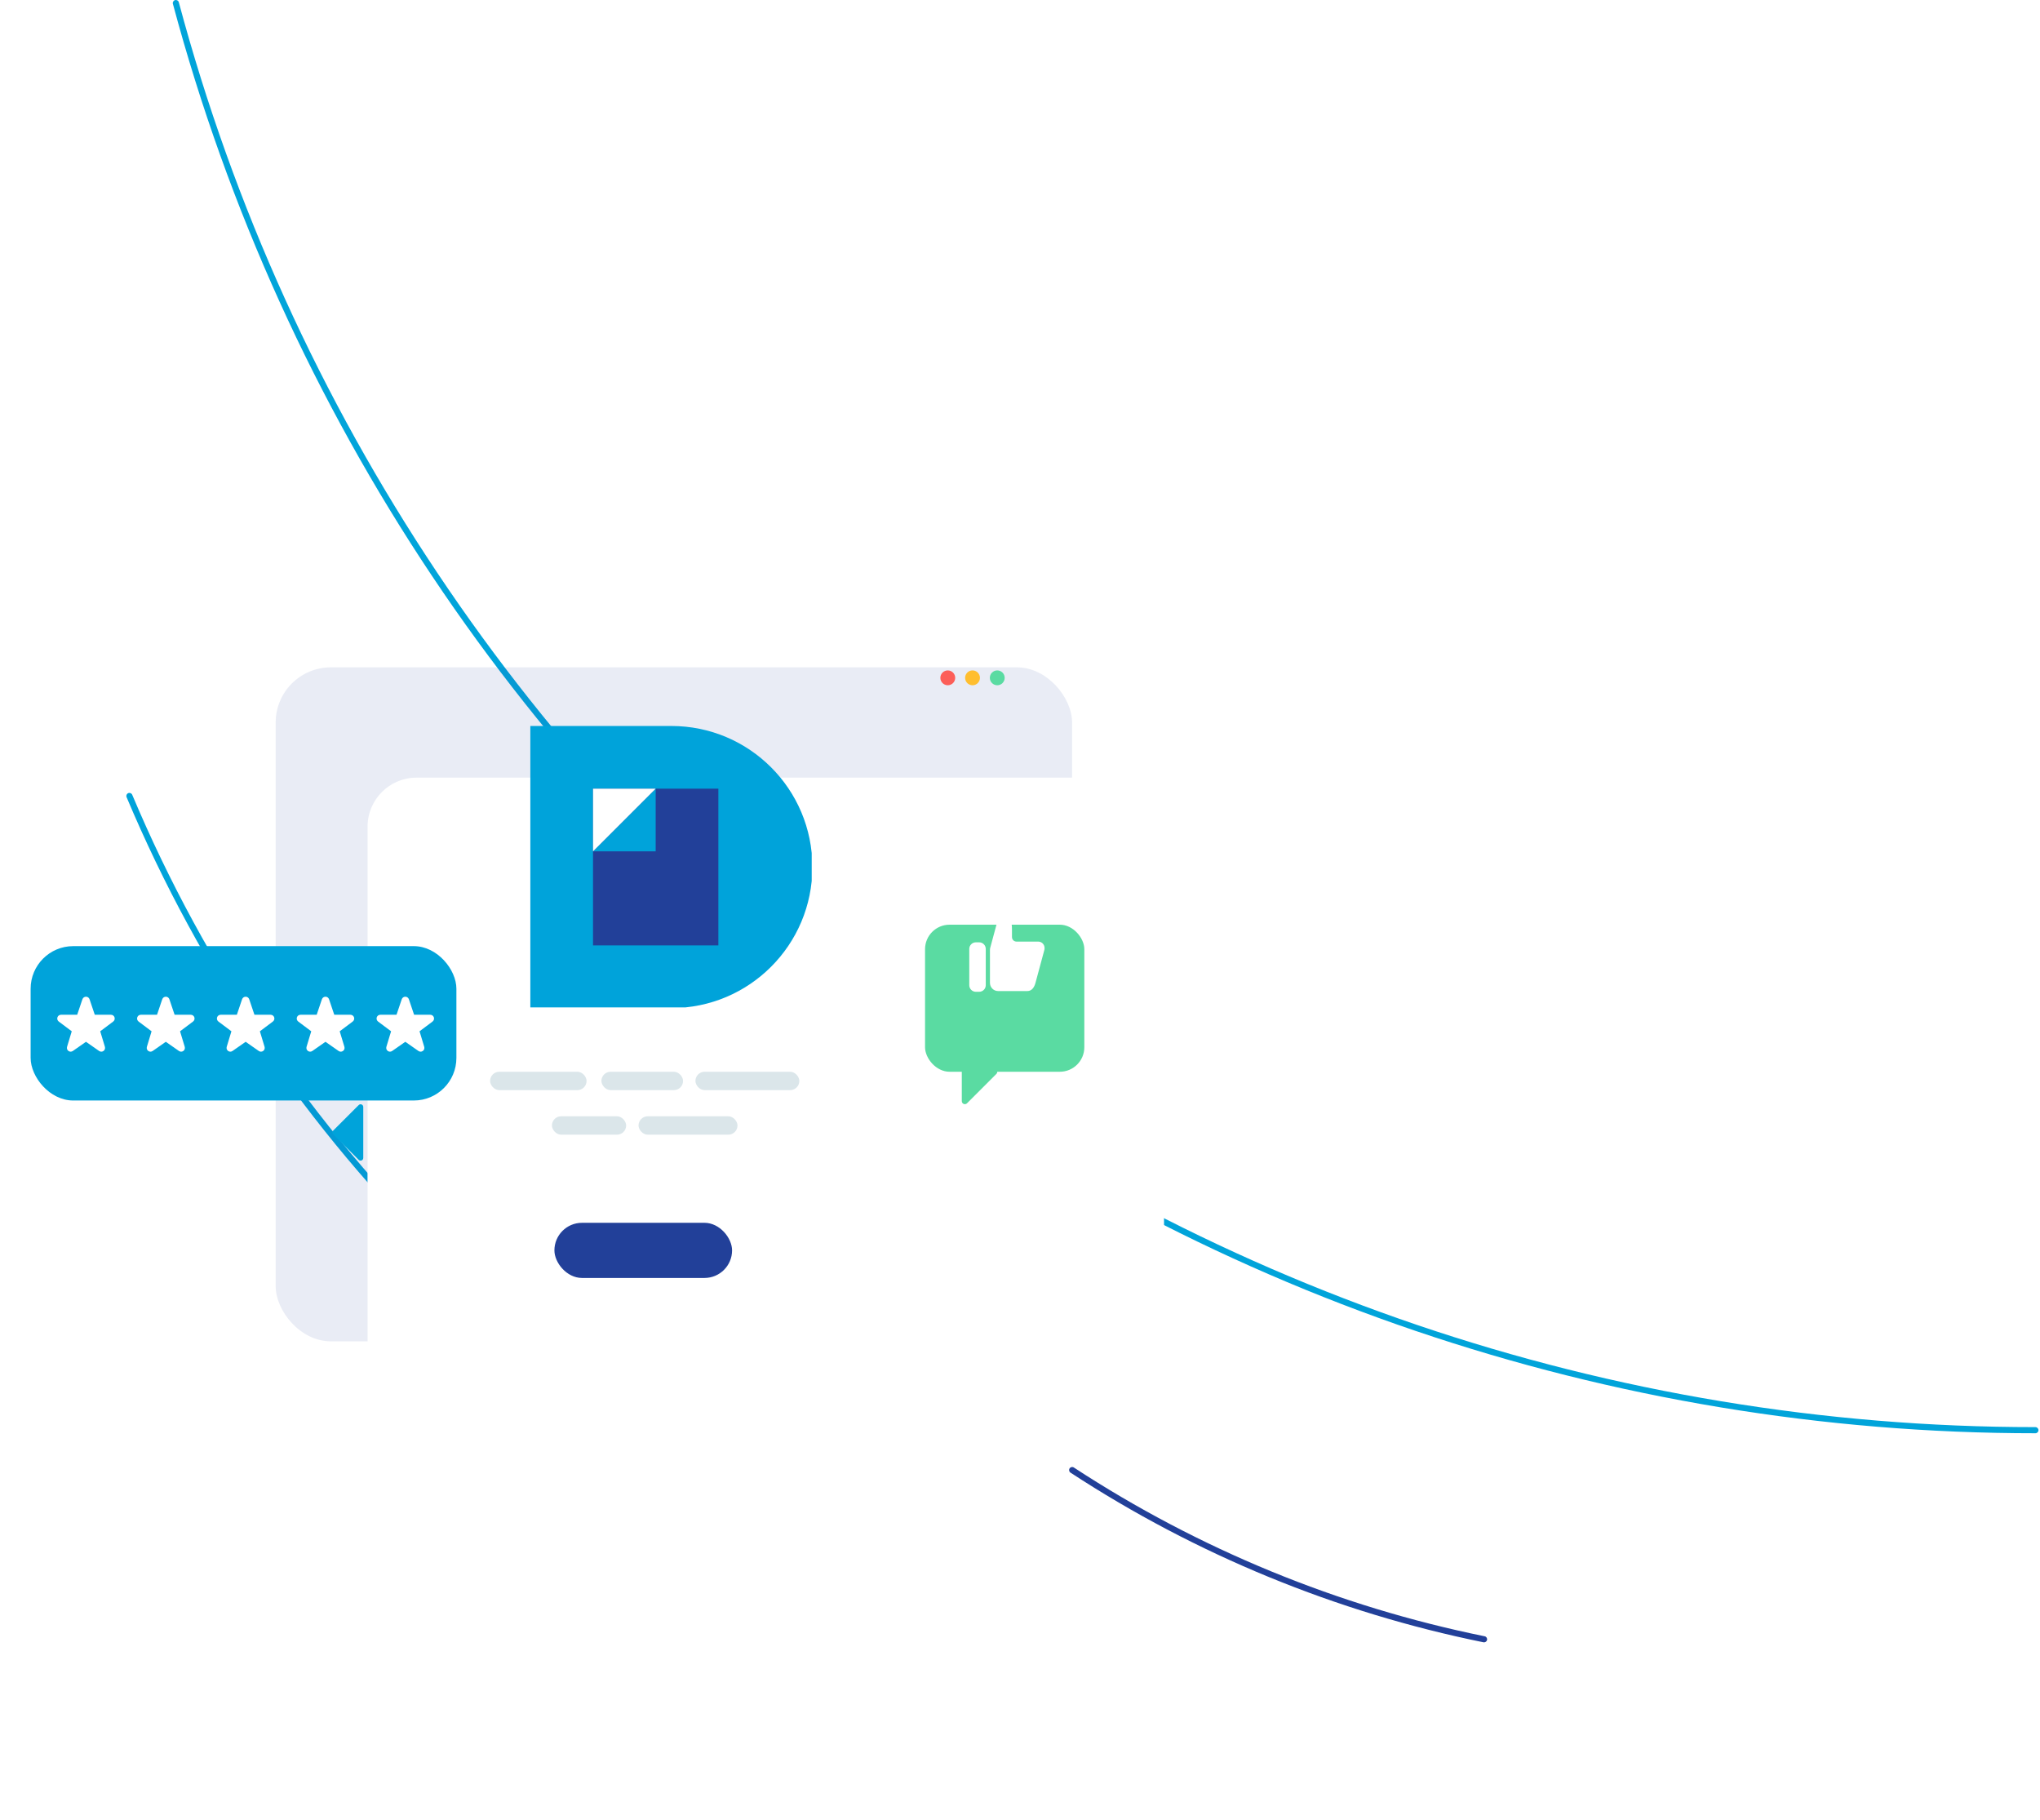<svg width="666" height="594" viewBox="0 0 666 594" fill="none" xmlns="http://www.w3.org/2000/svg">
<path d="M58.38 0.741C58.237 0.208 57.689 -0.109 57.155 0.034C56.622 0.177 56.305 0.725 56.448 1.259L58.38 0.741ZM281.892 336.955L281.283 337.748L281.283 337.748L281.892 336.955ZM664.498 467.832C665.051 467.832 665.498 467.384 665.498 466.832C665.498 466.28 665.051 465.832 664.498 465.832V467.832ZM56.448 1.259C92.314 135.111 171.345 253.389 281.283 337.748L282.501 336.161C172.911 252.071 94.132 134.169 58.38 0.741L56.448 1.259ZM281.283 337.748C391.222 422.107 525.924 467.832 664.498 467.832V465.832C526.364 465.832 392.09 420.252 282.501 336.161L281.283 337.748Z" fill="#01A4DA"/>
<path d="M43.168 259.429C42.953 258.92 42.367 258.681 41.858 258.895C41.349 259.109 41.11 259.696 41.325 260.205L43.168 259.429ZM144.55 411.828C144.945 412.214 145.578 412.207 145.964 411.812C146.35 411.417 146.343 410.784 145.948 410.398L144.55 411.828ZM41.325 260.205C65.289 317.118 100.385 368.668 144.55 411.828L145.948 410.398C101.973 367.424 67.029 316.096 43.168 259.429L41.325 260.205Z" fill="#00A3DA"/>
<g opacity="0.3" filter="url(#filter0_d_961_16907)">
<rect x="80" y="207.832" width="260" height="220" rx="16" fill="white"/>
</g>
<rect opacity="0.1" x="90" y="217.832" width="260" height="220" rx="18" fill="#224099"/>
<g filter="url(#filter1_d_961_16907)">
<rect x="80" y="207.832" width="260" height="220" rx="16" fill="white"/>
</g>
<circle cx="309.423" cy="221.255" r="2.423" fill="#FC5E58"/>
<circle cx="317.501" cy="221.255" r="2.423" fill="#FFBE2F"/>
<circle cx="325.579" cy="221.255" r="2.423" fill="#5ADBA2"/>
<g clip-path="url(#clip0_961_16907)">
<path d="M219.178 236.97C244.605 236.97 265.219 257.583 265.219 283.011C265.219 308.439 244.605 329.052 219.178 329.052H173.137V236.97H219.178Z" fill="#00A3DA"/>
<path d="M234.526 257.435H193.602V308.592H234.526V257.435Z" fill="#224099"/>
<path d="M214.061 277.895V257.435L193.602 277.895H214.061Z" fill="#00A3DA"/>
<path d="M193.602 257.435V277.895L214.061 257.435H193.602Z" fill="white"/>
</g>
<rect x="10" y="308.832" width="139" height="50.388" rx="13.9" fill="#00A3DA"/>
<g filter="url(#filter2_d_961_16907)">
<path d="M118.594 349.154C118.594 348.381 117.658 347.993 117.111 348.54L108.783 356.868C108.444 357.207 108.444 357.757 108.783 358.096L117.111 366.424C117.658 366.971 118.594 366.584 118.594 365.81V357.482V349.154Z" fill="#00A3DA"/>
</g>
<path d="M54.188 325.34C53.64 325.315 53.143 325.655 52.968 326.174L51.263 331.231H45.978C45.449 331.231 44.98 331.57 44.813 332.071C44.646 332.573 44.818 333.125 45.242 333.442L49.488 336.626L47.955 341.697C47.804 342.198 47.986 342.739 48.41 343.047C48.834 343.354 49.406 343.358 49.835 343.06L54.134 340.056L58.432 343.06C58.861 343.359 59.433 343.354 59.857 343.047C60.28 342.739 60.463 342.198 60.312 341.697L58.779 336.626L63.026 333.442C63.448 333.124 63.621 332.573 63.454 332.071C63.287 331.569 62.818 331.231 62.289 331.231H57.004L55.299 326.174C55.137 325.694 54.697 325.362 54.19 325.34H54.188Z" fill="white"/>
<path d="M28.125 325.34C27.578 325.315 27.081 325.655 26.906 326.174L25.2 331.231H19.915C19.387 331.231 18.918 331.57 18.751 332.071C18.584 332.573 18.756 333.125 19.179 333.442L23.425 336.626L21.893 341.697C21.741 342.198 21.924 342.739 22.348 343.047C22.771 343.354 23.343 343.358 23.772 343.06L28.071 340.056L32.37 343.06C32.799 343.359 33.371 343.354 33.794 343.047C34.218 342.739 34.4 342.198 34.249 341.697L32.717 336.626L36.963 333.442C37.386 333.124 37.559 332.573 37.392 332.071C37.225 331.569 36.755 331.231 36.227 331.231H30.942L29.236 326.174C29.074 325.694 28.634 325.362 28.128 325.34H28.125Z" fill="white"/>
<path d="M80.25 325.34C79.703 325.315 79.206 325.655 79.031 326.174L77.325 331.231H72.04C71.512 331.231 71.043 331.57 70.876 332.071C70.709 332.573 70.88 333.125 71.304 333.442L75.55 336.626L74.018 341.697C73.866 342.198 74.049 342.739 74.473 343.047C74.897 343.354 75.468 343.358 75.897 343.06L80.196 340.056L84.495 343.06C84.924 343.359 85.496 343.354 85.919 343.047C86.343 342.739 86.525 342.198 86.374 341.697L84.842 336.626L89.088 333.442C89.511 333.124 89.684 332.573 89.517 332.071C89.35 331.569 88.88 331.231 88.352 331.231H83.067L81.361 326.174C81.199 325.694 80.76 325.362 80.253 325.34H80.25Z" fill="white"/>
<path d="M106.313 325.34C105.765 325.315 105.268 325.655 105.093 326.174L103.388 331.231H98.103C97.574 331.231 97.105 331.57 96.938 332.071C96.771 332.573 96.943 333.125 97.367 333.442L101.613 336.626L100.08 341.697C99.929 342.198 100.111 342.739 100.535 343.047C100.959 343.354 101.531 343.358 101.96 343.06L106.259 340.056L110.557 343.06C110.986 343.359 111.558 343.354 111.982 343.047C112.405 342.739 112.588 342.198 112.437 341.697L110.904 336.626L115.151 333.442C115.573 333.124 115.746 332.573 115.579 332.071C115.412 331.569 114.943 331.231 114.414 331.231H109.129L107.424 326.174C107.262 325.694 106.822 325.362 106.315 325.34H106.313Z" fill="white"/>
<path d="M132.375 325.34C131.828 325.315 131.331 325.655 131.156 326.174L129.45 331.231H124.165C123.637 331.231 123.168 331.57 123.001 332.071C122.834 332.573 123.005 333.125 123.429 333.442L127.676 336.626L126.143 341.697C125.991 342.198 126.174 342.739 126.598 343.047C127.021 343.354 127.593 343.358 128.022 343.06L132.321 340.056L136.62 343.06C137.049 343.359 137.621 343.354 138.044 343.047C138.468 342.739 138.65 342.198 138.499 341.697L136.967 336.626L141.213 333.442C141.636 333.124 141.809 332.573 141.642 332.071C141.475 331.569 141.006 331.231 140.477 331.231H135.192L133.486 326.174C133.324 325.694 132.885 325.362 132.378 325.34H132.375Z" fill="white"/>
<g filter="url(#filter3_d_961_16907)">
<rect x="302" y="287.832" width="52" height="48" rx="8" fill="#5ADBA2"/>
</g>
<g filter="url(#filter4_d_961_16907)">
<path d="M314 326.246C314 325.356 315.077 324.909 315.707 325.539L325.293 335.125C325.683 335.516 325.683 336.149 325.293 336.539L315.707 346.125C315.077 346.755 314 346.309 314 345.418V335.832V326.246Z" fill="#5ADBA2"/>
</g>
<path fill-rule="evenodd" clip-rule="evenodd" d="M327.937 299.277C326.466 299.277 325.776 300.563 325.282 301.967C324.003 306.811 324.529 304.658 323.241 309.532C323.209 309.697 323.191 309.866 323.191 310.04V320.803C323.191 322.294 324.376 323.494 325.847 323.494H335.403C336.874 323.494 337.669 322.241 338.057 320.803L340.961 310.04C341.008 309.824 341.024 309.619 341.016 309.427C341.016 308.276 340.091 307.349 338.94 307.349H331.858C331.03 307.349 330.38 306.698 330.38 305.869V303.435C330.38 300.622 329.811 299.334 327.937 299.277L327.937 299.277Z" fill="white"/>
<path fill-rule="evenodd" clip-rule="evenodd" d="M318.594 307.587H319.67C320.863 307.587 321.823 308.547 321.823 309.74V321.58C321.823 322.773 320.863 323.732 319.67 323.732H318.594C317.402 323.732 316.441 322.773 316.441 321.58V309.74C316.441 308.547 317.402 307.587 318.594 307.587Z" fill="white"/>
<rect x="160" y="349.832" width="31.5" height="6" rx="3" fill="#DBE6EA"/>
<rect x="227.039" y="349.832" width="33.923" height="6" rx="3" fill="#DBE6EA"/>
<rect x="196.344" y="349.832" width="26.654" height="6" rx="3" fill="#DBE6EA"/>
<rect x="180.191" y="364.371" width="24.231" height="6" rx="3" fill="#DBE6EA"/>
<rect x="208.461" y="364.371" width="32.308" height="6" rx="3" fill="#DBE6EA"/>
<g filter="url(#filter5_d_961_16907)">
<rect x="181" y="387.832" width="58" height="18" rx="9" fill="#224099"/>
</g>
<path d="M350.578 479.013C350.116 478.711 349.496 478.84 349.194 479.303C348.892 479.765 349.022 480.385 349.484 480.687L350.578 479.013ZM484.3 536.064C484.841 536.175 485.369 535.825 485.479 535.284C485.589 534.743 485.239 534.215 484.698 534.105L484.3 536.064ZM349.484 480.687C390.515 507.507 436.263 526.299 484.3 536.064L484.698 534.105C436.909 524.389 391.398 505.695 350.578 479.013L349.484 480.687Z" fill="#224099"/>
<defs>
<filter id="filter0_d_961_16907" x="0" y="133.832" width="500" height="460" filterUnits="userSpaceOnUse" color-interpolation-filters="sRGB">
<feFlood flood-opacity="0" result="BackgroundImageFix"/>
<feColorMatrix in="SourceAlpha" type="matrix" values="0 0 0 0 0 0 0 0 0 0 0 0 0 0 0 0 0 0 127 0" result="hardAlpha"/>
<feOffset dx="40" dy="46"/>
<feGaussianBlur stdDeviation="60"/>
<feComposite in2="hardAlpha" operator="out"/>
<feColorMatrix type="matrix" values="0 0 0 0 0.29 0 0 0 0 0.867 0 0 0 0 0.904 0 0 0 1 0"/>
<feBlend mode="normal" in2="BackgroundImageFix" result="effect1_dropShadow_961_16907"/>
<feBlend mode="normal" in="SourceGraphic" in2="effect1_dropShadow_961_16907" result="shape"/>
</filter>
<filter id="filter1_d_961_16907" x="0" y="133.832" width="500" height="460" filterUnits="userSpaceOnUse" color-interpolation-filters="sRGB">
<feFlood flood-opacity="0" result="BackgroundImageFix"/>
<feColorMatrix in="SourceAlpha" type="matrix" values="0 0 0 0 0 0 0 0 0 0 0 0 0 0 0 0 0 0 127 0" result="hardAlpha"/>
<feOffset dx="40" dy="46"/>
<feGaussianBlur stdDeviation="60"/>
<feComposite in2="hardAlpha" operator="out"/>
<feColorMatrix type="matrix" values="0 0 0 0 0.417 0 0 0 0 0.495 0 0 0 0 0.775 0 0 0 0.6 0"/>
<feBlend mode="normal" in2="BackgroundImageFix" result="effect1_dropShadow_961_16907"/>
<feBlend mode="normal" in="SourceGraphic" in2="effect1_dropShadow_961_16907" result="shape"/>
</filter>
<filter id="filter2_d_961_16907" x="73.777" y="325.696" width="79.566" height="87.896" filterUnits="userSpaceOnUse" color-interpolation-filters="sRGB">
<feFlood flood-opacity="0" result="BackgroundImageFix"/>
<feColorMatrix in="SourceAlpha" type="matrix" values="0 0 0 0 0 0 0 0 0 0 0 0 0 0 0 0 0 0 127 0" result="hardAlpha"/>
<feOffset dy="12.162"/>
<feGaussianBlur stdDeviation="17.375"/>
<feComposite in2="hardAlpha" operator="out"/>
<feColorMatrix type="matrix" values="0 0 0 0 0.133 0 0 0 0 0.251 0 0 0 0 0.6 0 0 0 0.3 0"/>
<feBlend mode="normal" in2="BackgroundImageFix" result="effect1_dropShadow_961_16907"/>
<feBlend mode="normal" in="SourceGraphic" in2="effect1_dropShadow_961_16907" result="shape"/>
</filter>
<filter id="filter3_d_961_16907" x="272" y="271.832" width="112" height="108" filterUnits="userSpaceOnUse" color-interpolation-filters="sRGB">
<feFlood flood-opacity="0" result="BackgroundImageFix"/>
<feColorMatrix in="SourceAlpha" type="matrix" values="0 0 0 0 0 0 0 0 0 0 0 0 0 0 0 0 0 0 127 0" result="hardAlpha"/>
<feMorphology radius="10" operator="erode" in="SourceAlpha" result="effect1_dropShadow_961_16907"/>
<feOffset dy="14"/>
<feGaussianBlur stdDeviation="20"/>
<feComposite in2="hardAlpha" operator="out"/>
<feColorMatrix type="matrix" values="0 0 0 0 0.133 0 0 0 0 0.251 0 0 0 0 0.6 0 0 0 0.3 0"/>
<feBlend mode="normal" in2="BackgroundImageFix" result="effect1_dropShadow_961_16907"/>
<feBlend mode="normal" in="SourceGraphic" in2="effect1_dropShadow_961_16907" result="shape"/>
</filter>
<filter id="filter4_d_961_16907" x="274" y="299.244" width="91.586" height="101.176" filterUnits="userSpaceOnUse" color-interpolation-filters="sRGB">
<feFlood flood-opacity="0" result="BackgroundImageFix"/>
<feColorMatrix in="SourceAlpha" type="matrix" values="0 0 0 0 0 0 0 0 0 0 0 0 0 0 0 0 0 0 127 0" result="hardAlpha"/>
<feOffset dy="14"/>
<feGaussianBlur stdDeviation="20"/>
<feComposite in2="hardAlpha" operator="out"/>
<feColorMatrix type="matrix" values="0 0 0 0 0.133 0 0 0 0 0.251 0 0 0 0 0.6 0 0 0 0.3 0"/>
<feBlend mode="normal" in2="BackgroundImageFix" result="effect1_dropShadow_961_16907"/>
<feBlend mode="normal" in="SourceGraphic" in2="effect1_dropShadow_961_16907" result="shape"/>
</filter>
<filter id="filter5_d_961_16907" x="156.769" y="374.909" width="106.462" height="66.462" filterUnits="userSpaceOnUse" color-interpolation-filters="sRGB">
<feFlood flood-opacity="0" result="BackgroundImageFix"/>
<feColorMatrix in="SourceAlpha" type="matrix" values="0 0 0 0 0 0 0 0 0 0 0 0 0 0 0 0 0 0 127 0" result="hardAlpha"/>
<feMorphology radius="8.077" operator="erode" in="SourceAlpha" result="effect1_dropShadow_961_16907"/>
<feOffset dy="11.308"/>
<feGaussianBlur stdDeviation="16.154"/>
<feComposite in2="hardAlpha" operator="out"/>
<feColorMatrix type="matrix" values="0 0 0 0 0.133 0 0 0 0 0.251 0 0 0 0 0.6 0 0 0 0.3 0"/>
<feBlend mode="normal" in2="BackgroundImageFix" result="effect1_dropShadow_961_16907"/>
<feBlend mode="normal" in="SourceGraphic" in2="effect1_dropShadow_961_16907" result="shape"/>
</filter>
<clipPath id="clip0_961_16907">
<rect width="92" height="92" fill="white" transform="translate(173 236.832)"/>
</clipPath>
</defs>
</svg>
